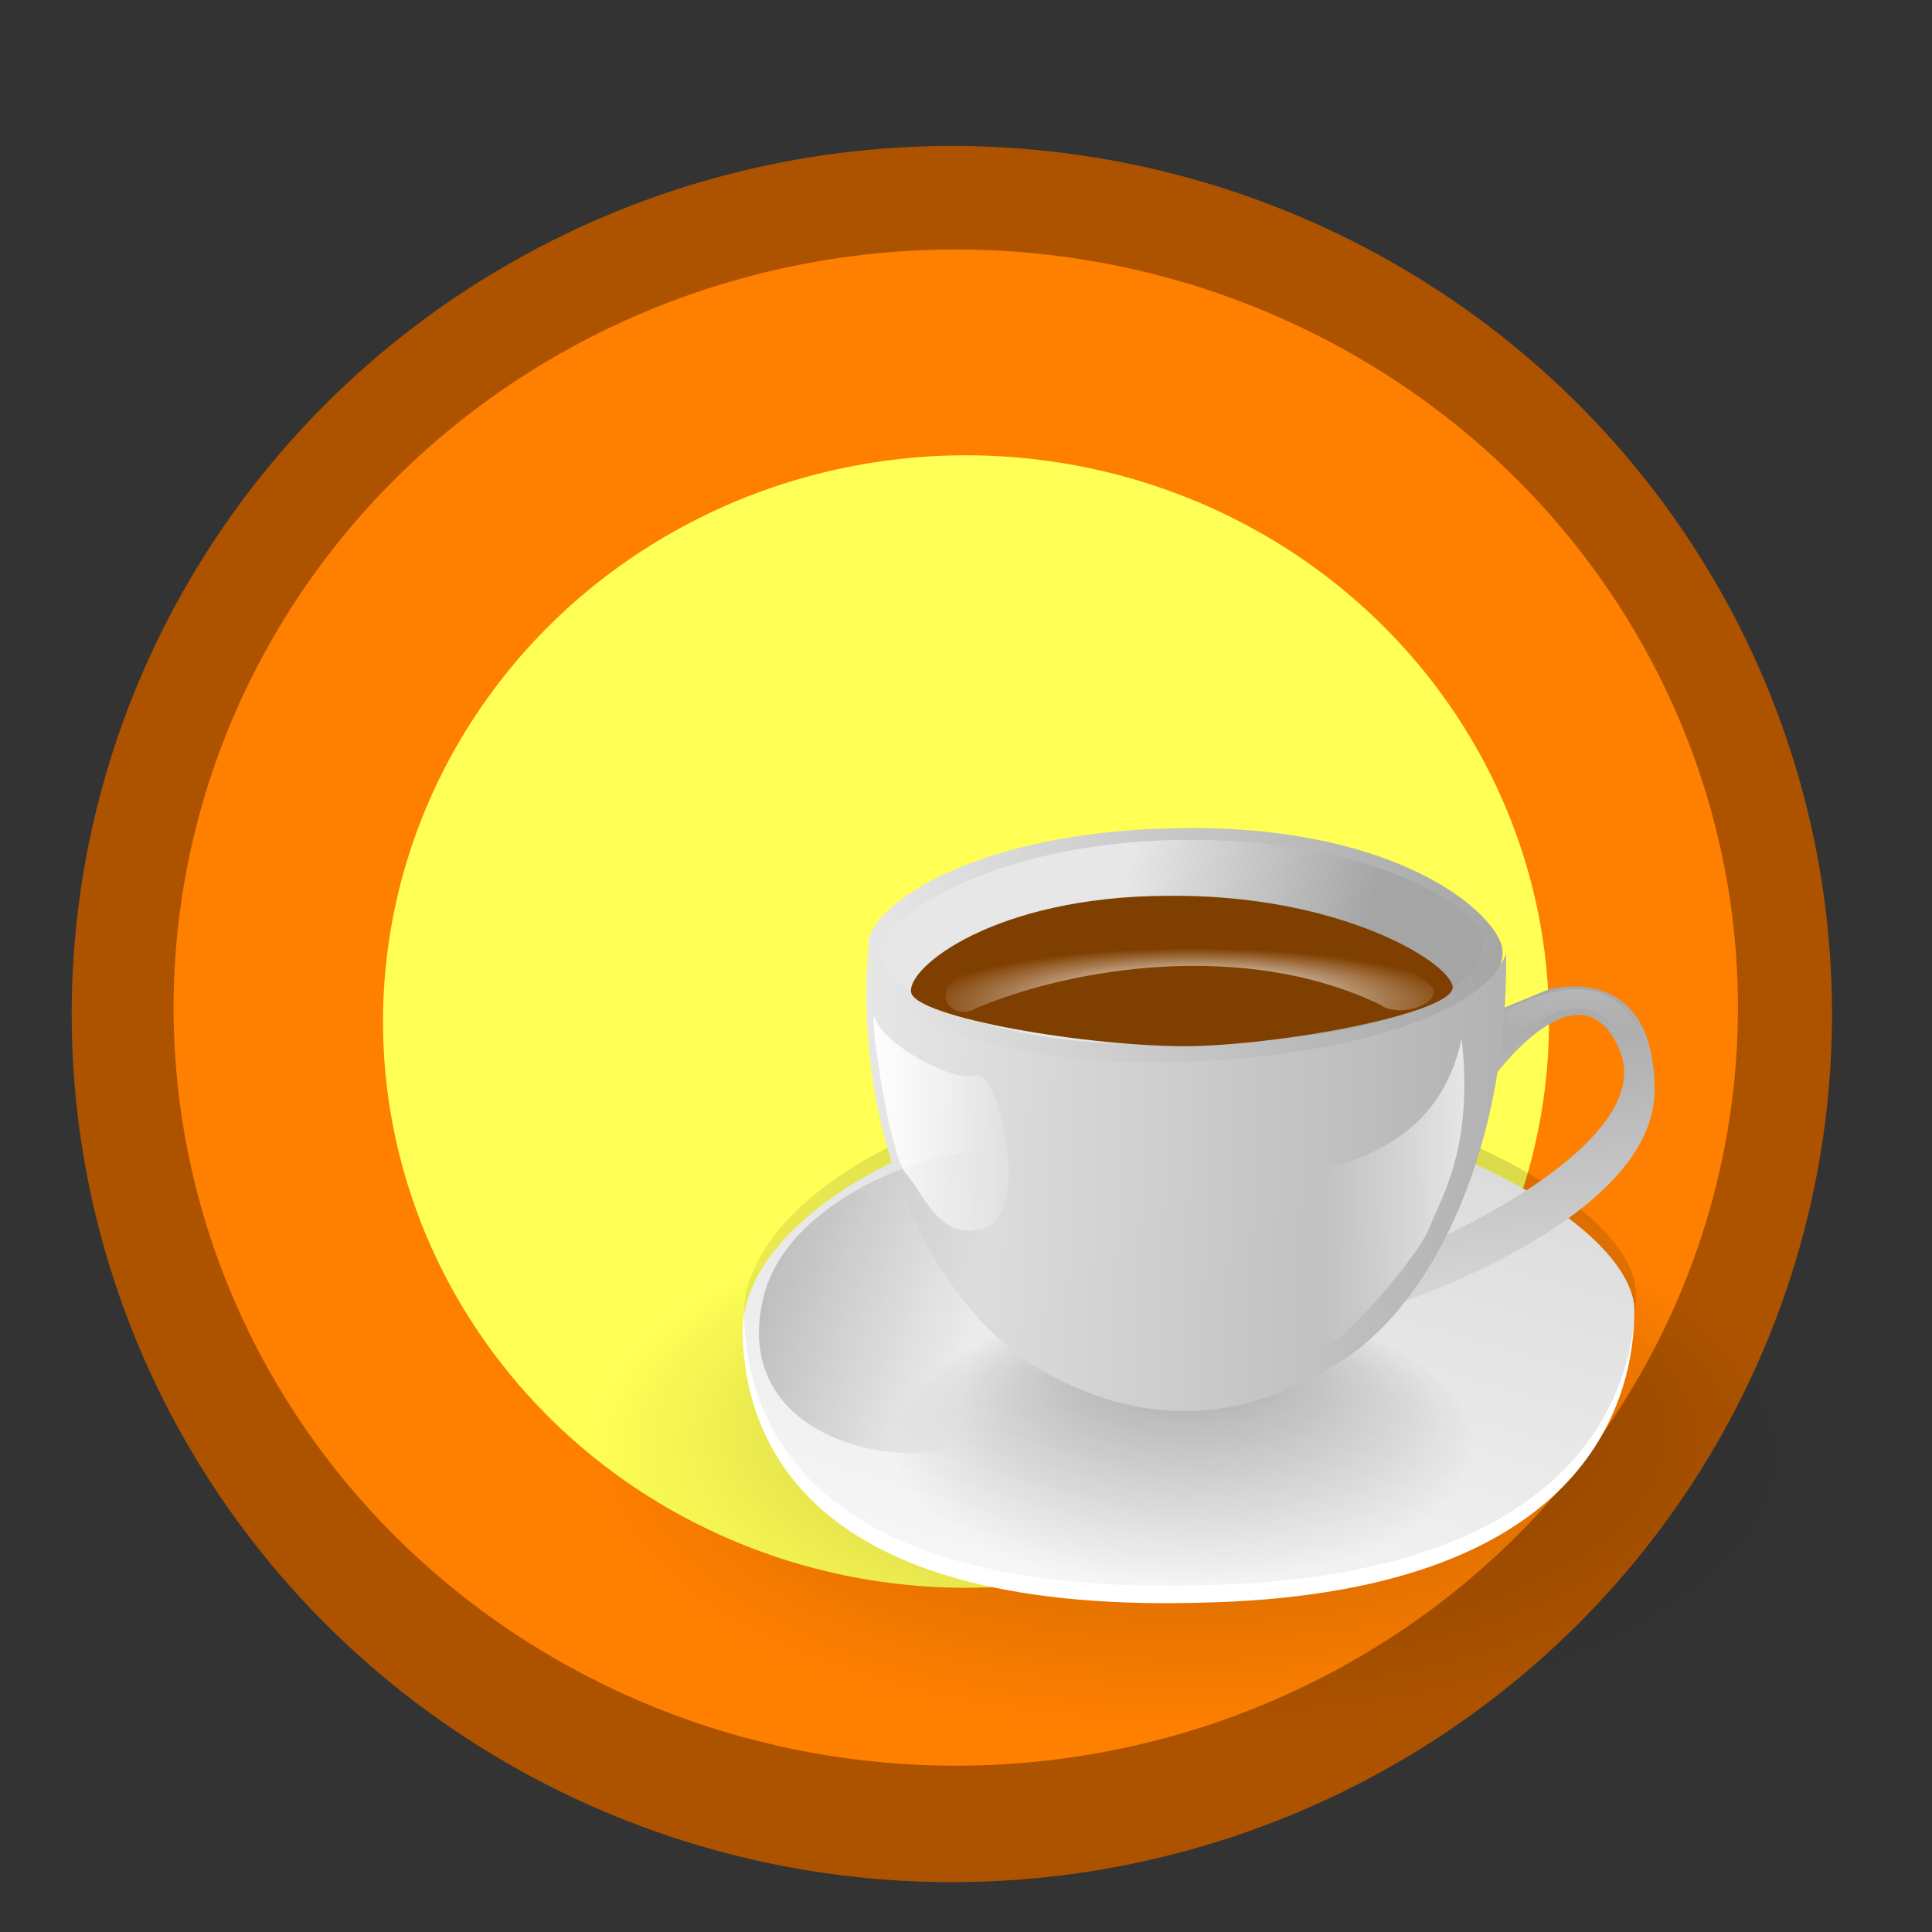 <?xml version="1.0"?><svg width="170.667" height="170.667" xmlns="http://www.w3.org/2000/svg" xmlns:xlink="http://www.w3.org/1999/xlink">
 <rect width="100%" height="100%" fill="#333333" stroke="none"/>
 <title>ggg</title>
 <defs>
  <linearGradient id="linearGradient853">
   <stop id="stop854" offset="0" stop-opacity="0.298" stop-color="#000000"/>
   <stop id="stop855" offset="1" stop-opacity="0" stop-color="#000000"/>
  </linearGradient>
  <linearGradient id="linearGradient846">
   <stop id="stop847" offset="0" stop-color="#e7e7e7"/>
   <stop id="stop848" offset="1" stop-color="#a5a5a5"/>
  </linearGradient>
  <linearGradient id="linearGradient841">
   <stop id="stop842" offset="0" stop-color="#ffffff"/>
   <stop id="stop843" offset="1" stop-opacity="0" stop-color="#ffffff"/>
  </linearGradient>
  <linearGradient id="linearGradient840" x1="-0.223" x2="0.595" xlink:href="#linearGradient853" y1="0.382" y2="0.466"/>
  <linearGradient id="linearGradient844" xlink:href="#linearGradient841"/>
  <linearGradient id="linearGradient845" x1="1.383" x2="0.108" xlink:href="#linearGradient841" y1="0.49" y2="0.505"/>
  <linearGradient id="linearGradient849" x1="0.011" x2="1.229" xlink:href="#linearGradient846" y1="0.432" y2="0.464"/>
  <linearGradient id="linearGradient850" xlink:href="#linearGradient846"/>
  <linearGradient id="linearGradient851" x1="0.398" x2="0.81" xlink:href="#linearGradient846" y1="0.322" y2="0.356"/>
  <linearGradient id="linearGradient852" x1="0.562" x2="0.635" xlink:href="#linearGradient841" y1="-1.029" y2="0.507"/>
  <radialGradient cx="0.5" cy="0.893" fx="0.511" fy="0.679" id="radialGradient856" r="0.546" xlink:href="#linearGradient841"/>
  <linearGradient id="linearGradient858" x1="0.643" x2="0.571" xlink:href="#linearGradient846" y1="1.265" y2="0.049"/>
  <linearGradient id="linearGradient859" x1="1.465" x2="0.264" xlink:href="#linearGradient853" y1="-1.149" y2="1.291"/>
  <radialGradient cx="0.5" cy="0.5" fx="0.507" fy="0.299" id="radialGradient861" r="0.5" xlink:href="#linearGradient853"/>
  <radialGradient cx="0.5" cy="0.5" fx="0.5" fy="0.149" id="radialGradient864" r="0.5" xlink:href="#linearGradient853"/>
 </defs>
 <g>
  <title>Layer 1</title>
  <ellipse ry="76.685" rx="77.75" id="svg_2" cy="89.577" cx="84.083" stroke-width="1pt" fill="#ad5300"/>
  <ellipse ry="66.969" rx="69.095" id="svg_3" cy="89.007" cx="84.429" stroke-width="1pt" fill="#ff7f00"/>
  <ellipse ry="50.02" rx="51.5" id="svg_4" cy="90.239" cx="85.334" stroke-width="1pt" fill="#ffff56"/>
  <g id="svg_1">
   <path d="m52.553,126.71c-0.249,-10.174 21.4,-21.508 50.281,-21.894c29.181,-0.386 55.719,11.72 55.669,19.833c-0.05,8.371 -5.537,26.917 -52.077,27.561c-46.54,0.902 -53.623,-15.583 -53.873,-25.5z" id="path834" stroke-width="1.127pt" fill-rule="evenodd" fill="url(#radialGradient861)"/>
   <path d="m65.598,117.742c-0.185,-9.514 15.912,-20.112 37.388,-20.473c21.699,-0.361 41.431,10.959 41.394,18.546c-0.037,7.828 -4.117,25.17 -38.724,25.772c-34.606,0.843 -39.873,-14.572 -40.059,-23.845z" id="path832" stroke-width="1pt" fill-rule="evenodd" fill="#ffffff"/>
   <path d="m65.726,116.203c-0.185,-9.514 15.912,-20.112 37.388,-20.473c21.699,-0.361 41.431,10.959 41.394,18.546c-0.037,7.828 -4.117,25.17 -38.724,25.772c-34.606,0.843 -39.873,-14.572 -40.059,-23.845z" id="path866" stroke-width="1pt" fill-rule="evenodd" fill="url(#linearGradient859)"/>
   <path d="m76.702,83.366c0.104,-3.37 9.547,-10.191 28.483,-10.219c18.779,-0.028 27.198,7.721 27.539,10.73c0.341,3.009 -4.354,9.509 -28.483,10.219c-24.287,0.71 -27.532,-7.36 -27.539,-10.73z" id="path828" stroke-width="1pt" fill-rule="evenodd" fill="url(#linearGradient850)"/>
   <path d="m131.695,95.462c0,0 7.789,-10.959 11.35,-2.77c3.561,8.189 -16.246,16.86 -16.246,16.86l-3.783,5.781c0,0 23.145,-7.467 23.145,-19.028c0,-11.561 -9.347,-8.912 -9.347,-8.912l-4.674,1.927l-0.445,6.142z" id="path826" stroke-width="1pt" fill-rule="evenodd" fill="url(#linearGradient858)"/>
   <path d="m77.808,84.245c-0.341,-3.009 9.862,-9.85 26.438,-10.049c16.733,-0.199 26.411,5.848 26.752,8.856c0.341,3.009 -4.196,8.487 -24.706,9.197c-20.353,0.71 -28.142,-4.996 -28.483,-8.005z" id="path827" stroke-width="1pt" fill-rule="evenodd" fill="url(#linearGradient851)"/>
   <path d="m80.484,87.651c-0.367,-2.214 7.409,-8.431 22.503,-8.516c15.206,-0.206 24.969,5.791 25.336,8.005c0.367,2.214 -14.158,5.074 -23.133,5.28c-8.975,0.085 -24.339,-2.555 -24.706,-4.769z" id="path829" stroke-width="1pt" fill-rule="evenodd" fill="#7f3f00"/>
   <path d="m86.184,89.079c8.494,-3.613 23.808,-6.101 35.752,-0.32c1.882,1.371 6.045,-0.409 4.307,-1.848c-3.895,-3.613 -15.3,-6.523 -22.366,-6.503c-7.066,0.02 -16.135,2.128 -20.029,6.624c-1.109,1.364 0.692,3.068 2.337,2.047z" id="path830" stroke-width="1pt" fill-rule="evenodd" fill="url(#radialGradient856)"/>
   <path d="m78.835,126.448c-0.121,-5.204 10.386,-11.001 24.403,-11.199c14.162,-0.198 27.041,5.995 27.017,10.145c-0.024,4.282 -2.687,13.768 -25.274,14.098c-22.587,0.461 -26.024,-7.971 -26.146,-13.044z" id="path862" stroke-width="1.127pt" fill-rule="evenodd" fill="url(#radialGradient864)"/>
   <path d="m76.707,83.564c-1.416,17.997 6.321,32.474 15.579,37.64c9.258,5.166 17.992,4.286 26.28,-1.022c8.288,-5.308 14.688,-19.189 14.478,-35.937c-4.209,11.741 -55.97,14.023 -56.337,-0.681z" id="path831" stroke-width="1pt" fill-rule="evenodd" fill="url(#linearGradient849)"/>
   <path d="m79.619,128.34c-7.27,-0.442 -14.206,-4.817 -12.24,-13.488c1.966,-8.912 14.985,-13.448 20.252,-13.247c5.267,0.201 12.648,10.116 11.35,14.452c-1.298,4.336 -11.869,12.966 -19.362,12.284z" id="path833" stroke-width="1pt" fill-rule="evenodd" fill="url(#linearGradient840)"/>
   <path d="m114.789,103.831c2.203,-0.852 12.117,-1.533 14.32,-12.092c1.102,9.538 -1.779,14.038 -2.833,16.691c-1.053,2.824 -9.681,12.608 -9.914,10.389l-1.574,-14.988z" id="path835" stroke-width="1pt" fill-rule="evenodd" fill="url(#linearGradient845)"/>
   <path d="m80.012,103.661c-1.521,-1.76 -3.462,-15.669 -2.675,-13.625c0.629,2.044 6.609,5.592 8.812,4.939c2.046,-0.653 4.931,12.007 0.944,13.455c-4.144,1.448 -5.56,-3.179 -7.081,-4.769z" id="path836" stroke-width="1pt" fill-rule="evenodd" fill="url(#linearGradient844)"/>
   <path d="m133.009,89.25l-0.228,2.409c-0.334,2.288 7.279,-7.843 10.951,1.31c0.361,2.162 -0.019,4.902 -0.019,4.902c0,0 2.095,-2.597 1.669,-5.058c-2.502,-8.935 -10.799,-4.329 -12.373,-3.563z" id="path857" stroke-width="1pt" fill-rule="evenodd" fill="url(#linearGradient852)"/>
  </g>
 </g>
</svg>